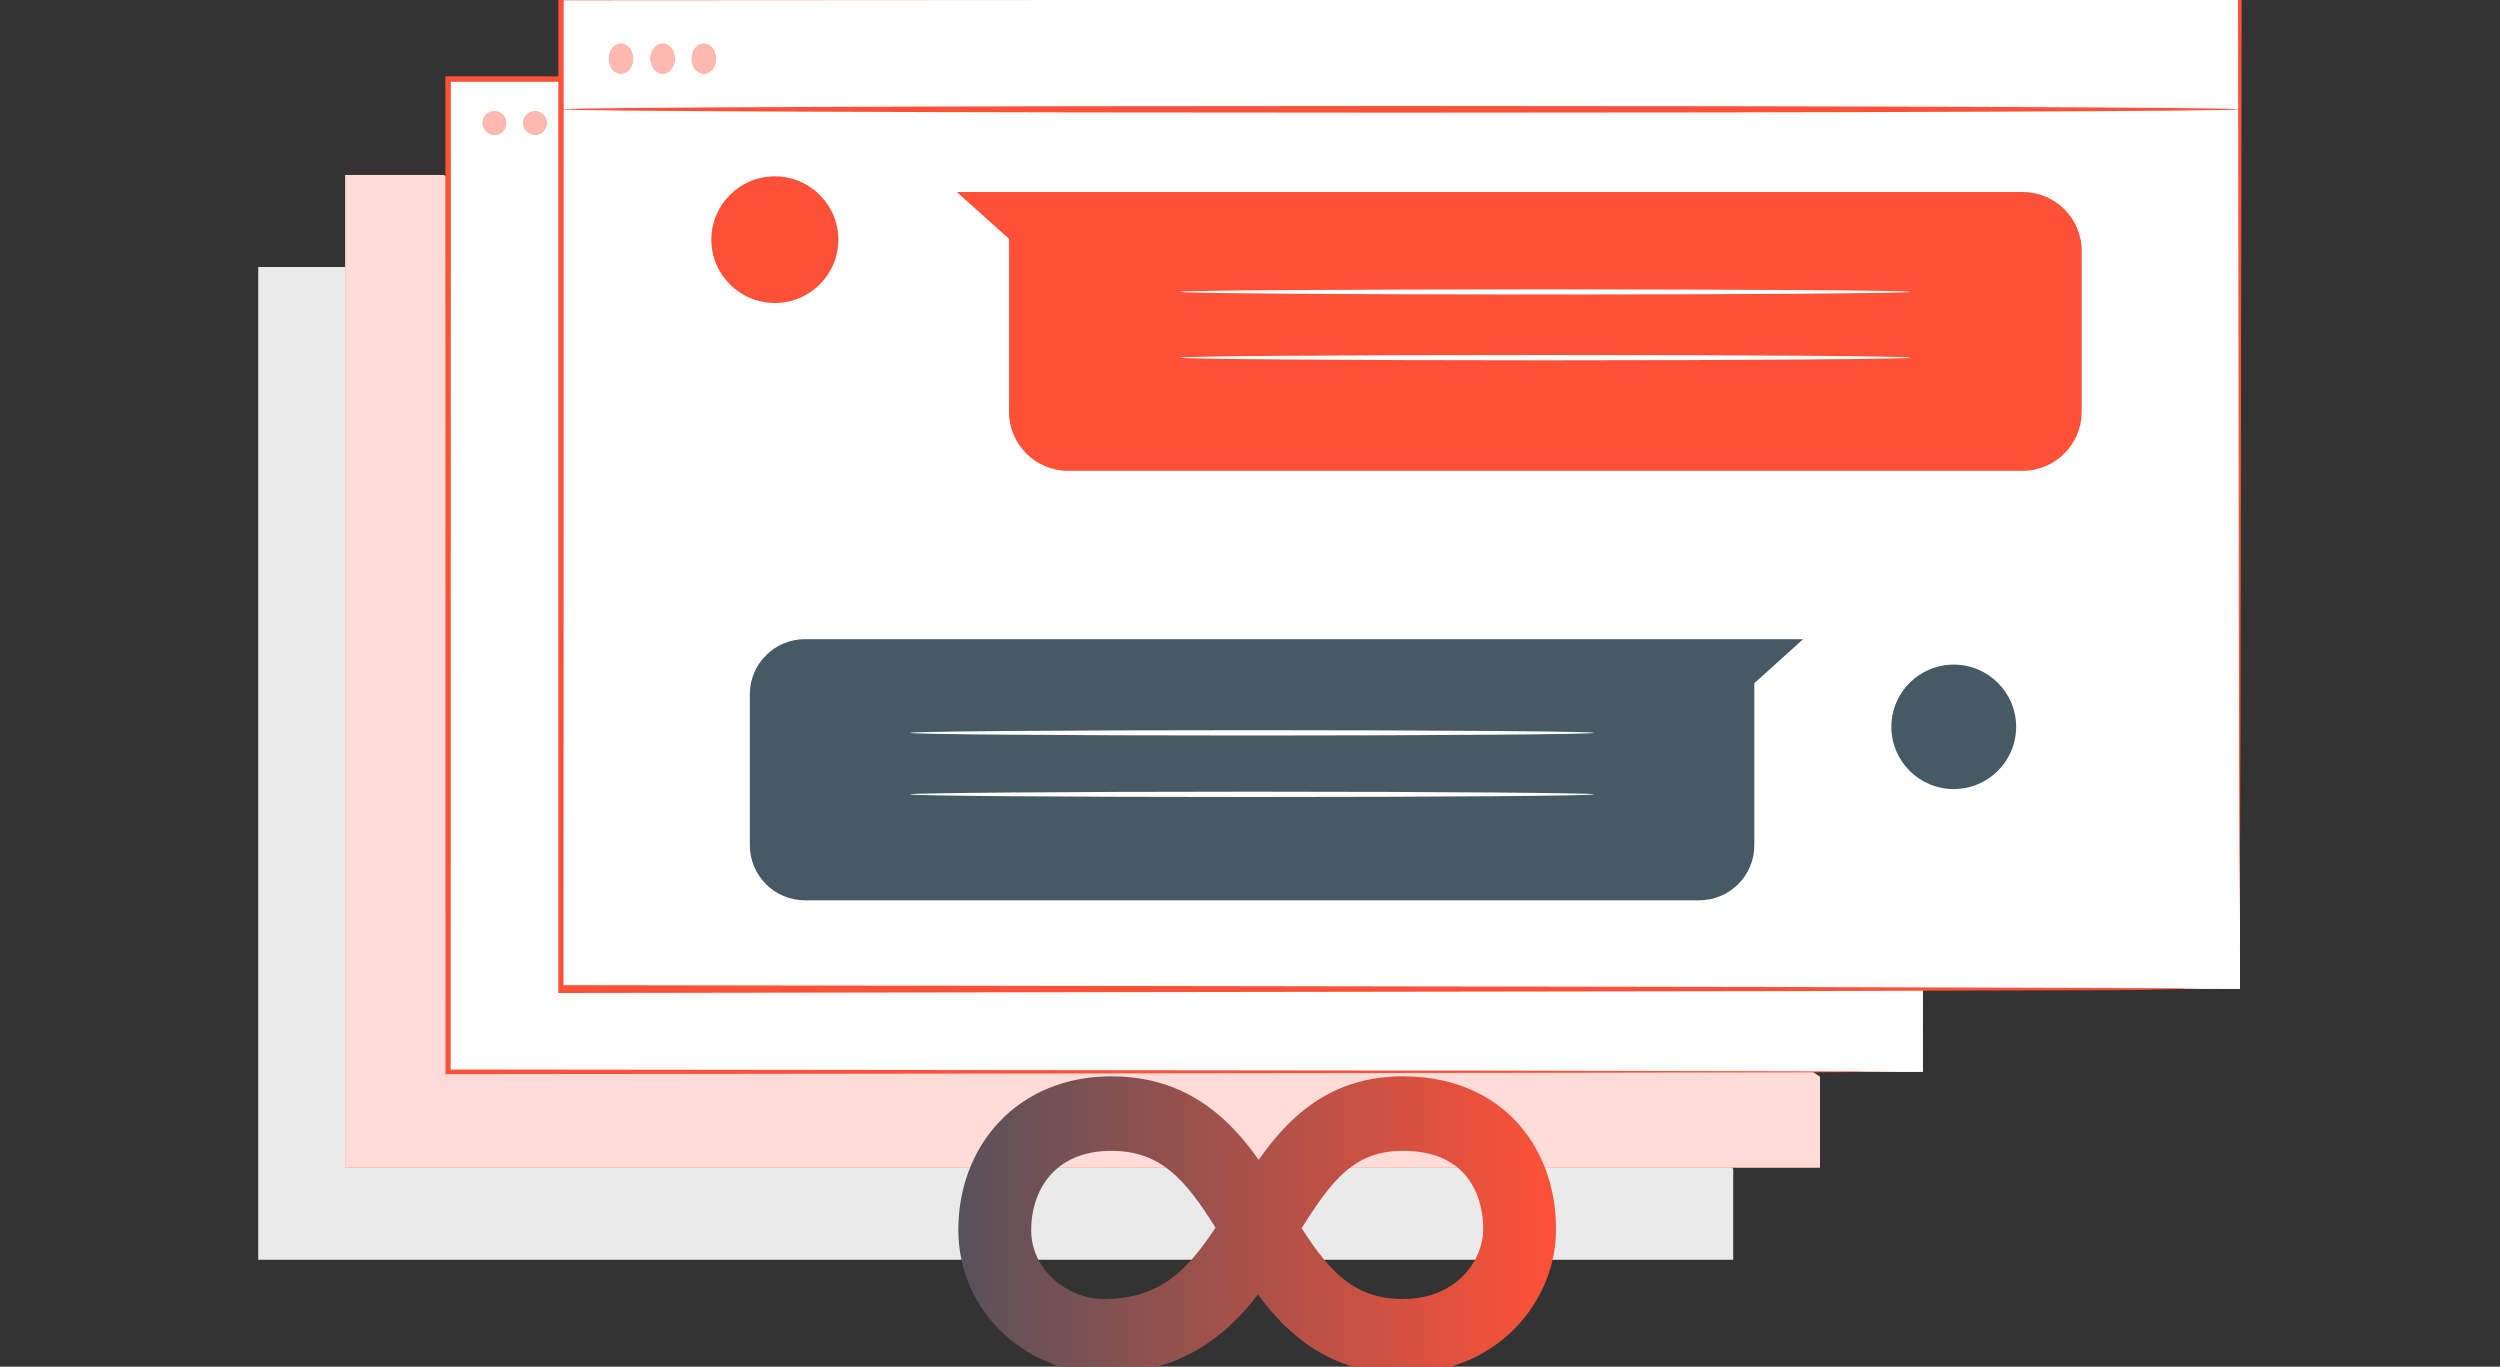 <svg width="150" height="82" viewBox="0 0 150 82" fill="none" xmlns="http://www.w3.org/2000/svg" xmlns:xlink="http://www.w3.org/1999/xlink">
	<rect x="0" y="0" width="150" height="82" fill="#333333" stroke="none"/>
	<desc>
			Created with Pixso.
	</desc>
	<defs>
		<clipPath id="clip1013_9623">
			<rect id="фрейм 5" width="150" height="82" fill="white" fill-opacity="0"/>
		</clipPath>
		<linearGradient x1="57.502" y1="73.5" x2="93.365" y2="73.5" id="paint_linear_1014_10108_0" gradientUnits="userSpaceOnUse">
			<stop stop-color="#58515A"/>
			<stop offset="1" stop-color="#FF5137"/>
		</linearGradient>
	</defs>
	<g clip-path="url(#clip1013_9623)">
		<path id="polyline" d="M103.99 70.12L103.99 75.58L15.5 75.58L15.5 16.02L21.41 16.02L103.99 70.12Z" fill="#979695" fill-opacity="1" fill-rule="nonzero"/>
		<g opacity="0.8">
			<path id="polyline" d="M103.99 70.12L103.99 75.58L15.5 75.58L15.5 16.02L21.41 16.02L103.99 70.12Z" fill="#FFFFFF" fill-opacity="1" fill-rule="nonzero"/>
		</g>
		<path id="polyline" d="M109.2 64.6L109.2 70.06L20.71 70.06L20.71 10.5L26.62 10.5L109.2 64.6Z" fill="#FF5137" fill-opacity="1" fill-rule="nonzero"/>
		<g opacity="0.8">
			<path id="polyline" d="M109.2 64.6L109.2 70.06L20.71 70.06L20.71 10.5L26.62 10.5L109.2 64.6Z" fill="#FFFFFF" fill-opacity="1" fill-rule="nonzero"/>
		</g>
		<rect id="rect" x="26.889" y="4.753" width="88.489" height="59.564" fill="#FFFFFF" fill-opacity="1"/>
		<path id="path" d="M115.37 64.31C115.37 64.31 115.37 63.93 115.36 63.22C115.36 62.51 115.35 61.45 115.35 60.08C115.34 57.33 115.33 53.28 115.32 48.1C115.3 37.76 115.28 22.88 115.25 4.75L115.38 4.88C91 4.88 60.23 4.89 26.9 4.91L27.05 4.75C27.05 25.96 27.04 46.15 27.04 64.31L26.89 64.17C52.94 64.2 75.05 64.22 90.64 64.24C98.45 64.26 104.62 64.27 108.86 64.28C110.97 64.28 112.6 64.29 113.7 64.29C114.25 64.29 114.66 64.3 114.95 64.3C115.23 64.3 115.37 64.31 115.37 64.31C115.37 64.31 115.23 64.29 114.95 64.3C114.67 64.3 114.24 64.29 113.7 64.29C112.6 64.29 111.01 64.33 108.91 64.34C104.68 64.34 98.51 64.36 90.72 64.37C75.1 64.39 52.97 64.42 26.88 64.45L26.73 64.45L26.73 64.3C26.73 46.13 26.73 25.96 26.72 4.74L26.72 4.58L26.88 4.58C60.22 4.59 90.99 4.6 115.37 4.61L115.5 4.61L115.5 4.74C115.46 22.9 115.45 37.81 115.43 48.17C115.42 53.34 115.35 57.33 115.35 60.08C115.34 61.45 115.36 62.51 115.36 63.22C115.36 63.93 115.37 64.31 115.37 64.31Z" fill="#FF5137" fill-opacity="1" fill-rule="nonzero"/>
		<path id="path" d="M30.37 7.38C30.37 7.77 30.06 8.09 29.67 8.09C29.28 8.09 28.96 7.77 28.96 7.38C28.96 6.99 29.28 6.67 29.67 6.67C30.06 6.67 30.37 6.99 30.37 7.38Z" fill="#FF5137" fill-opacity="1" fill-rule="nonzero"/>
		<path id="path" d="M32.81 7.38C32.81 7.77 32.49 8.09 32.1 8.09C31.71 8.09 31.39 7.77 31.39 7.38C31.39 6.99 31.71 6.67 32.1 6.67C32.49 6.67 32.81 6.99 32.81 7.38Z" fill="#FF5137" fill-opacity="1" fill-rule="nonzero"/>
		<path id="path" d="M35.2 7.38C35.2 7.77 34.89 8.09 34.5 8.09C34.11 8.09 33.79 7.77 33.79 7.38C33.79 6.99 34.11 6.67 34.5 6.67C34.89 6.67 35.2 6.99 35.2 7.38Z" fill="#FF5137" fill-opacity="1" fill-rule="nonzero"/>
		<g opacity="0.6">
			<path id="path" d="M30.37 7.38C30.37 7.77 30.06 8.09 29.67 8.09C29.28 8.09 28.96 7.77 28.96 7.38C28.96 6.99 29.28 6.67 29.67 6.67C30.06 6.67 30.37 6.99 30.37 7.38Z" fill="#FFFFFF" fill-opacity="1" fill-rule="nonzero"/>
			<path id="path" d="M32.81 7.38C32.81 7.77 32.49 8.09 32.1 8.09C31.71 8.09 31.39 7.77 31.39 7.38C31.39 6.99 31.71 6.67 32.1 6.67C32.49 6.67 32.81 6.99 32.81 7.38Z" fill="#FFFFFF" fill-opacity="1" fill-rule="nonzero"/>
			<path id="path" d="M35.2 7.38C35.2 7.77 34.89 8.09 34.5 8.09C34.11 8.09 33.79 7.77 33.79 7.38C33.79 6.99 34.11 6.67 34.5 6.67C34.89 6.67 35.2 6.99 35.2 7.38Z" fill="#FFFFFF" fill-opacity="1" fill-rule="nonzero"/>
		</g>
		<g opacity="0.3">
			<rect id="rect" x="34.496" y="16.276" width="23.602" height="23.726" fill="#FF5137" fill-opacity="1"/>
		</g>
		<path id="path" d="M103.24 22.98C103.24 23.07 94.03 23.14 82.67 23.14C71.32 23.14 62.11 23.07 62.11 22.98C62.11 22.9 71.32 22.82 82.67 22.82C94.03 22.82 103.24 22.9 103.24 22.98Z" fill="#FF5137" fill-opacity="1" fill-rule="nonzero"/>
		<path id="path" d="M103.24 27.39C103.24 27.48 94.03 27.55 82.67 27.55C71.32 27.55 62.11 27.48 62.11 27.39C62.11 27.3 71.32 27.23 82.67 27.23C94.03 27.23 103.24 27.3 103.24 27.39Z" fill="#FF5137" fill-opacity="1" fill-rule="nonzero"/>
		<path id="path" d="M103.24 31.8C103.24 31.88 94.03 31.96 82.67 31.96C71.32 31.96 62.11 31.88 62.11 31.8C62.11 31.71 71.32 31.64 82.67 31.64C94.03 31.64 103.24 31.71 103.24 31.8Z" fill="#FF5137" fill-opacity="1" fill-rule="nonzero"/>
		<path id="path" d="M86.42 36.21C86.42 36.21 86.08 36.25 85.47 36.27C84.8 36.28 83.92 36.3 82.86 36.32C80.66 36.35 77.62 36.37 74.26 36.37C70.91 36.37 67.87 36.35 65.67 36.32C64.62 36.3 63.74 36.28 63.06 36.27C62.45 36.25 62.11 36.23 62.11 36.21C62.11 36.19 62.45 36.16 63.06 36.15C63.73 36.13 64.61 36.12 65.67 36.1C67.87 36.07 70.91 36.05 74.26 36.05C77.62 36.05 80.66 36.07 82.86 36.1C83.91 36.12 84.79 36.13 85.47 36.15C86.08 36.16 86.42 36.19 86.42 36.21Z" fill="#FF5137" fill-opacity="1" fill-rule="nonzero"/>
		<rect id="rect" x="35.979" y="48.004" width="11.092" height="11.15" fill="#FF5137" fill-opacity="1"/>
		<g opacity="0.6">
			<rect id="rect" x="35.979" y="48.004" width="11.092" height="11.15" fill="#FFFFFF" fill-opacity="1"/>
		</g>
		<rect id="rect" x="56.094" y="48.004" width="11.092" height="11.15" fill="#FF5137" fill-opacity="1"/>
		<g opacity="0.6">
			<rect id="rect" x="56.094" y="48.004" width="11.092" height="11.15" fill="#FFFFFF" fill-opacity="1"/>
		</g>
		<rect id="rect" x="76.211" y="48.004" width="11.092" height="11.15" fill="#FF5137" fill-opacity="1"/>
		<g opacity="0.6">
			<rect id="rect" x="76.211" y="48.004" width="11.092" height="11.15" fill="#FFFFFF" fill-opacity="1"/>
		</g>
		<rect id="rect" x="96.326" y="48.004" width="11.092" height="11.15" fill="#FF5137" fill-opacity="1"/>
		<g opacity="0.6">
			<rect id="rect" x="96.326" y="48.004" width="11.092" height="11.15" fill="#FFFFFF" fill-opacity="1"/>
		</g>
		<path id="path" d="M84.17 82.41C81.52 82.41 79.31 81.57 77.4 79.83C76.67 79.18 76.04 78.43 75.48 77.67C74.87 78.46 74.18 79.22 73.39 79.89C71.37 81.59 69.03 82.41 66.22 82.41C64.08 82.41 61.91 81.57 60.29 80.09C58.49 78.45 57.5 76.22 57.5 73.79C57.5 71.3 58.36 69.01 59.94 67.33C60.77 66.45 61.76 65.77 62.89 65.3C64.05 64.82 65.32 64.58 66.68 64.58C69.35 64.58 71.59 65.45 73.51 67.24C74.27 67.95 74.93 68.75 75.52 69.59C76.14 68.71 76.82 67.87 77.62 67.13C79.47 65.41 81.62 64.58 84.17 64.58C87.62 64.58 89.72 66 90.87 67.18C92.5 68.87 93.38 71.22 93.36 73.8C93.36 75.95 92.46 78.1 90.9 79.7C89.18 81.45 86.8 82.41 84.17 82.41ZM78.1 73.69C79.81 76.36 81.3 77.94 84.17 77.94C87.49 77.94 88.99 75.51 88.99 73.79L88.99 73.77C89 72.4 88.56 71.15 87.76 70.33C86.94 69.48 85.73 69.05 84.17 69.05C81.32 69.05 79.97 70.71 78.1 73.69ZM66.68 69.05C63.13 69.05 61.87 71.6 61.87 73.79C61.87 76.27 64.12 77.94 66.22 77.94C69.54 77.94 71.2 76.29 72.93 73.66C71.13 70.78 69.65 69.05 66.68 69.05Z" fill="url(#paint_linear_1014_10108_0)" fill-opacity="1" fill-rule="nonzero"/>
		<rect id="rect" x="33.67" y="-0.204" width="100.73" height="59.545" fill="#FFFFFF" fill-opacity="1"/>
		<path id="path" d="M134.4 59.34C134.4 59.34 134.39 58.97 134.39 58.28C134.39 57.57 134.38 56.54 134.37 55.18C134.37 52.46 134.35 48.47 134.34 43.34C134.33 33.06 134.31 18.19 134.28 -0.21L134.39 -0.05C108.77 -0.03 73.09 0 33.67 0.02L33.82 -0.21C33.82 20.64 33.82 40.77 33.81 59.34L33.66 59.11C62.85 59.16 88.01 59.19 105.88 59.22C114.83 59.25 121.94 59.27 126.83 59.28C129.28 59.29 131.16 59.3 132.44 59.31C133.07 59.31 133.56 59.32 133.89 59.33C134.21 59.33 134.4 59.34 134.4 59.34C134.4 59.34 134.21 59.32 133.89 59.33C133.56 59.33 133.06 59.29 132.44 59.31C131.16 59.31 129.33 59.4 126.9 59.41C122.02 59.43 114.91 59.44 105.98 59.47C88.08 59.5 62.88 59.53 33.66 59.58L33.5 59.58L33.5 59.35C33.5 40.79 33.5 20.66 33.5 -0.19L33.5 -0.42L33.66 -0.42C73.09 -0.4 108.76 -0.37 134.39 -0.35L134.5 -0.35L134.5 -0.19C134.47 18.25 134.45 33.15 134.43 43.45C134.42 48.58 134.39 52.47 134.37 55.18C134.37 56.52 134.39 57.58 134.39 58.28C134.39 58.96 134.4 59.34 134.4 59.34Z" fill="#FF5137" fill-opacity="1" fill-rule="nonzero"/>
		<path id="path" d="M33.76 6.56C33.76 6.45 56.28 6.36 84.05 6.36C111.81 6.36 134.34 6.45 134.34 6.56C134.34 6.67 111.83 6.76 84.05 6.76C56.27 6.76 33.76 6.67 33.76 6.56Z" fill="#FF5137" fill-opacity="1" fill-rule="nonzero"/>
		<path id="path" d="M37.98 3.52C37.98 4.02 37.66 4.42 37.25 4.42C36.85 4.42 36.53 4.02 36.53 3.52C36.53 3.02 36.85 2.62 37.25 2.62C37.66 2.62 37.98 3.02 37.98 3.52Z" fill="#FF5137" fill-opacity="1" fill-rule="nonzero"/>
		<path id="path" d="M40.49 3.52C40.49 4.02 40.16 4.42 39.76 4.42C39.36 4.42 39.03 4.02 39.03 3.52C39.03 3.02 39.36 2.62 39.76 2.62C40.16 2.62 40.49 3.02 40.49 3.52Z" fill="#FF5137" fill-opacity="1" fill-rule="nonzero"/>
		<path id="path" d="M42.96 3.52C42.96 4.02 42.63 4.42 42.23 4.42C41.83 4.42 41.5 4.02 41.5 3.52C41.5 3.02 41.83 2.62 42.23 2.62C42.63 2.62 42.96 3.02 42.96 3.52Z" fill="#FF5137" fill-opacity="1" fill-rule="nonzero"/>
		<g opacity="0.6">
			<path id="path" d="M37.98 3.52C37.98 4.02 37.66 4.42 37.25 4.42C36.85 4.42 36.53 4.02 36.53 3.52C36.53 3.02 36.85 2.62 37.25 2.62C37.66 2.62 37.98 3.02 37.98 3.52Z" fill="#FFFFFF" fill-opacity="1" fill-rule="nonzero"/>
			<path id="path" d="M40.49 3.52C40.49 4.02 40.16 4.42 39.76 4.42C39.36 4.42 39.03 4.02 39.03 3.52C39.03 3.02 39.36 2.62 39.76 2.62C40.16 2.62 40.49 3.02 40.49 3.52Z" fill="#FFFFFF" fill-opacity="1" fill-rule="nonzero"/>
			<path id="path" d="M42.96 3.52C42.96 4.02 42.63 4.42 42.23 4.42C41.83 4.42 41.5 4.02 41.5 3.52C41.5 3.02 41.83 2.62 42.23 2.62C42.63 2.62 42.96 3.02 42.96 3.52Z" fill="#FFFFFF" fill-opacity="1" fill-rule="nonzero"/>
		</g>
		<path id="path" d="M50.3 14.38C50.3 16.48 48.59 18.18 46.49 18.18C44.39 18.18 42.68 16.48 42.68 14.38C42.68 12.28 44.39 10.58 46.49 10.58C48.59 10.58 50.3 12.28 50.3 14.38Z" fill="#FF5137" fill-opacity="1" fill-rule="nonzero"/>
		<path id="path" d="M57.41 11.52L121.35 11.52C123.31 11.52 124.9 13.1 124.9 15.05L124.9 24.71C124.9 26.66 123.31 28.25 121.35 28.25L64.08 28.25C62.13 28.25 60.54 26.66 60.54 24.71L60.54 14.33L57.41 11.52Z" fill="#FF5137" fill-opacity="1" fill-rule="nonzero"/>
		<path id="path" d="M114.64 17.51C114.64 17.6 104.82 17.67 92.71 17.67C80.6 17.67 70.78 17.6 70.78 17.51C70.78 17.43 80.6 17.36 92.71 17.36C104.83 17.36 114.64 17.43 114.64 17.51Z" fill="#FFFFFF" fill-opacity="1" fill-rule="nonzero"/>
		<path id="path" d="M114.64 21.46C114.64 21.54 104.82 21.62 92.71 21.62C80.6 21.62 70.78 21.54 70.78 21.46C70.78 21.37 80.6 21.3 92.71 21.3C104.83 21.3 114.64 21.37 114.64 21.46Z" fill="#FFFFFF" fill-opacity="1" fill-rule="nonzero"/>
		<ellipse id="circle" cx="117.225" cy="43.61" rx="3.743" ry="3.734" fill="#455A64" fill-opacity="1"/>
		<path id="path" d="M108.19 38.35L48.31 38.35C46.47 38.35 44.99 39.83 44.99 41.66L44.99 50.71C44.99 52.54 46.47 54.02 48.31 54.02L101.94 54.02C103.78 54.02 105.26 52.54 105.26 50.71L105.26 40.99L108.19 38.35Z" fill="#455A64" fill-opacity="1" fill-rule="nonzero"/>
		<path id="path" d="M54.59 43.97C54.59 43.89 63.78 43.81 75.13 43.81C86.47 43.81 95.66 43.89 95.66 43.97C95.66 44.06 86.47 44.13 75.13 44.13C63.78 44.13 54.59 44.06 54.59 43.97Z" fill="#FFFFFF" fill-opacity="1" fill-rule="nonzero"/>
		<path id="path" d="M54.59 47.66C54.59 47.58 63.78 47.5 75.13 47.5C86.47 47.5 95.66 47.58 95.66 47.66C95.66 47.75 86.47 47.82 75.13 47.82C63.78 47.82 54.59 47.75 54.59 47.66Z" fill="#FFFFFF" fill-opacity="1" fill-rule="nonzero"/>
	</g>
</svg>
